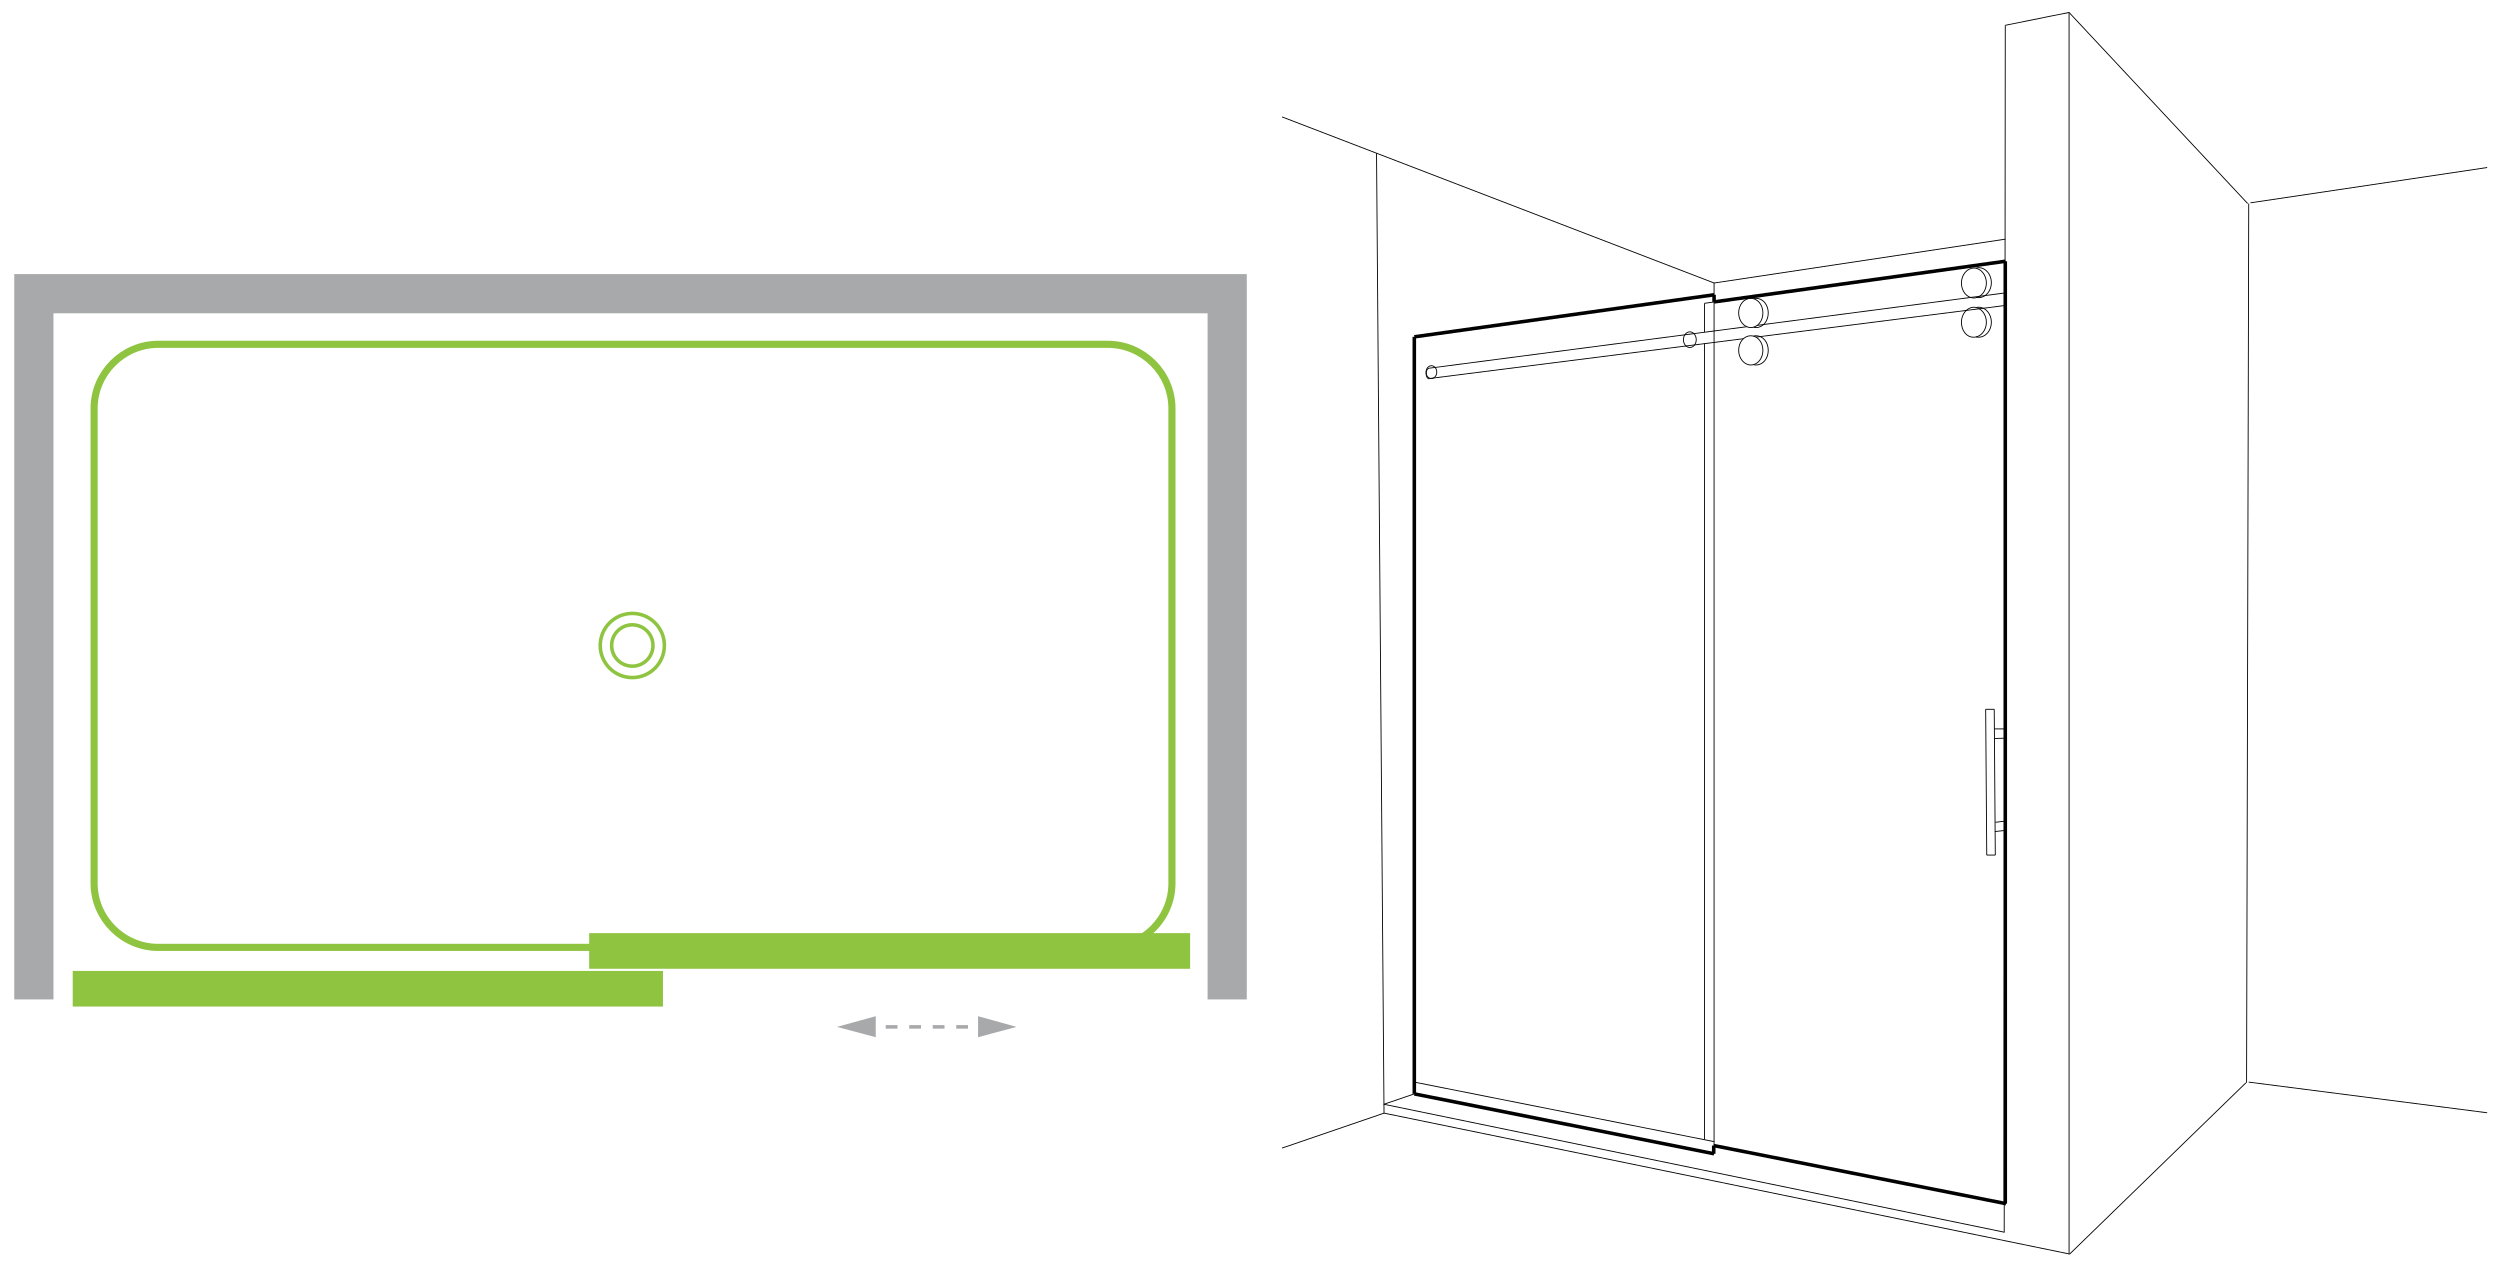 <?xml version="1.0" encoding="UTF-8"?>
<!-- Generator: Adobe Illustrator 26.0.2, SVG Export Plug-In . SVG Version: 6.00 Build 0)  -->
<svg xmlns="http://www.w3.org/2000/svg" xmlns:xlink="http://www.w3.org/1999/xlink" version="1.1" id="Layer_1" x="0px" y="0px" viewBox="0 0 701.4 356.2" style="enable-background:new 0 0 701.4 356.2;" xml:space="preserve">
<style type="text/css">
	.st0{fill:#FFFFFF;}
	.st1{fill:none;stroke:#8FC441;stroke-width:10;stroke-miterlimit:10;}
	.st2{fill:none;stroke:#A8A9AB;stroke-width:11;stroke-miterlimit:10;}
	.st3{fill:none;stroke:#8FC441;stroke-width:2;stroke-miterlimit:10;}
	.st4{display:none;}
	.st5{display:inline;fill:none;stroke:#010101;stroke-width:0.25;}
	.st6{display:inline;}
	.st7{fill:none;stroke:#010101;stroke-width:0.251;}
	.st8{fill:none;stroke:#010101;stroke-width:0.25;}
	.st9{fill:#FFFFFF;stroke:#010101;stroke-width:0.251;}
	.st10{fill:none;stroke:#010101;}
	.st11{fill:none;stroke:#A8A9AB;stroke-miterlimit:10;}
	.st12{fill:none;stroke:#A8A9AB;stroke-miterlimit:10;stroke-dasharray:3.298,3.298;}
	.st13{fill:#A8A9AB;}
	.st14{fill:none;stroke:#8FC441;stroke-miterlimit:10;}
</style>
<rect x="-1" y="-1.3" class="st0" width="702.9" height="358.7"></rect>
<image style="display:none;overflow:visible;" width="1920" height="1080" transform="matrix(1 0 0 1 -903.105 -301.808)">
</image>
<line class="st1" x1="20.4" y1="277.4" x2="186" y2="277.4"></line>
<line class="st1" x1="165.3" y1="266.8" x2="333.9" y2="266.8"></line>
<path class="st2" d="M176.9,280.4"></path>
<path class="st2" d="M338.9,280.4"></path>
<polyline class="st2" points="9.5,280.4 9.5,82.4 344.3,82.4 344.3,280.4 "></polyline>
<g>
	<path class="st3" d="M328.8,247.8c0,9.9-8.1,18-18,18H44.4c-9.9,0-18-8.1-18-18V114.6c0-9.9,8.1-18,18-18h266.4c9.9,0,18,8.1,18,18   V247.8z"></path>
</g>
<g class="st4">
	<path class="st5" d="M563,6.4c9.3-1.9,17.9-3.6,17.9-3.6"></path>
	<g class="st6">
		<path class="st7" d="M550.2,78.8c0-2.3,1.6-4.2,3.5-4.2c1.9,0,3.5,1.9,3.5,4.2c0,2.3-1.6,4.2-3.5,4.2    C551.8,83,550.2,81.1,550.2,78.8z"></path>
		<path class="st7" d="M554.5,74.7c0.2-0.1,0.5-0.1,0.8-0.1c1.9,0,3.5,1.9,3.5,4.2c0,2.3-1.6,4.2-3.5,4.2c-0.3,0-0.5,0-0.8-0.1"></path>
		<path class="st7" d="M550.2,89.9c0-2.3,1.6-4.2,3.5-4.2c1.9,0,3.5,1.9,3.5,4.2c0,2.3-1.6,4.2-3.5,4.2    C551.8,94.1,550.2,92.2,550.2,89.9z"></path>
		<path class="st7" d="M554.5,85.8c0.2-0.1,0.5-0.1,0.8-0.1c1.9,0,3.5,1.9,3.5,4.2c0,2.3-1.6,4.2-3.5,4.2c-0.3,0-0.5,0-0.8-0.1"></path>
		<line class="st8" x1="483.8" y1="95.2" x2="563" y2="85.2"></line>
		<line class="st8" x1="483.8" y1="91.9" x2="562.9" y2="81.6"></line>
		<path class="st9" d="M487.7,97.8c0-2.3,1.5-4.1,3.4-4.1c1.9,0,3.4,1.9,3.4,4.1c0,2.3-1.5,4.1-3.4,4.1    C489.2,101.9,487.7,100.1,487.7,97.8z"></path>
		<path class="st7" d="M491.8,93.7c0.2-0.1,0.5-0.1,0.7-0.1c1.9,0,3.4,1.9,3.4,4.1c0,2.3-1.5,4.1-3.4,4.1c-0.3,0-0.5,0-0.7-0.1"></path>
		<path class="st9" d="M487.7,87.3c0-2.3,1.5-4.1,3.4-4.1c1.9,0,3.4,1.9,3.4,4.1c0,2.3-1.5,4.1-3.4,4.1    C489.2,91.4,487.7,89.6,487.7,87.3z"></path>
		<path class="st7" d="M491.8,83.2c0.2-0.1,0.5-0.1,0.7-0.1c1.9,0,3.4,1.9,3.4,4.1c0,2.3-1.5,4.1-3.4,4.1c-0.3,0-0.5,0-0.7-0.1"></path>
		<line class="st8" x1="483.8" y1="78.3" x2="563" y2="66.5"></line>
		<line class="st8" x1="385.9" y1="42.4" x2="359.3" y2="32.1"></line>
		<line class="st8" x1="385.9" y1="42.4" x2="387.9" y2="312.2"></line>
		<line class="st8" x1="472.1" y1="24.8" x2="472.1" y2="327.1"></line>
		<line class="st8" x1="472.1" y1="327.1" x2="562.7" y2="345.8"></line>
		<line class="st8" x1="580.9" y1="351.9" x2="387.9" y2="312.2"></line>
		<line class="st10" x1="483.2" y1="321.8" x2="562.7" y2="337.6"></line>
		<line class="st8" x1="483.2" y1="321.8" x2="472.1" y2="327.1"></line>
		<line class="st10" x1="483.8" y1="83.2" x2="483.8" y2="321.8"></line>
		<line class="st8" x1="483.8" y1="29.6" x2="483.8" y2="95.2"></line>
		<line class="st10" x1="483.6" y1="83.8" x2="563" y2="72.6"></line>
		<line class="st8" x1="387.9" y1="312.2" x2="359.7" y2="321.8"></line>
		<line class="st8" x1="562.7" y1="338" x2="562.7" y2="334.6"></line>
		<line class="st7" x1="563" y1="6.4" x2="562.7" y2="345.8"></line>
		<line class="st7" x1="560.1" y1="198.7" x2="560.3" y2="239.7"></line>
		<line class="st7" x1="557.6" y1="198.7" x2="557.9" y2="239.7"></line>
		<line class="st7" x1="557.9" y1="239.7" x2="560.3" y2="239.7"></line>
		<line class="st7" x1="557.6" y1="198.7" x2="560.1" y2="198.7"></line>
		<line class="st7" x1="562.8" y1="230.3" x2="560.3" y2="230.5"></line>
		<line class="st7" x1="562.8" y1="232.9" x2="560.2" y2="233.1"></line>
		<line class="st7" x1="562.9" y1="206.6" x2="560.1" y2="206.6"></line>
		<line class="st7" x1="562.9" y1="203.9" x2="560.1" y2="203.9"></line>
		<line class="st8" x1="385.9" y1="42.4" x2="472.1" y2="24.9"></line>
		<line class="st8" x1="472.1" y1="24.8" x2="484" y2="29.6"></line>
		<line class="st7" x1="580.9" y1="2.8" x2="580.9" y2="351.9"></line>
		<line class="st8" x1="631.2" y1="56.5" x2="697.7" y2="46.6"></line>
		<line class="st8" x1="631.2" y1="56.6" x2="630.6" y2="303.7"></line>
		<line class="st8" x1="581.1" y1="351.9" x2="630.6" y2="303.7"></line>
		<line class="st8" x1="630.6" y1="303.7" x2="697.7" y2="312.3"></line>
		<line class="st8" x1="580.9" y1="2.8" x2="631.2" y2="56.5"></line>
		<line class="st10" x1="563" y1="72.6" x2="562.7" y2="337.6"></line>
	</g>
</g>
<g>
	<g>
		<line class="st11" x1="243.7" y1="288.1" x2="245.2" y2="288.1"></line>
		<line class="st12" x1="248.5" y1="288.1" x2="273.2" y2="288.1"></line>
		<line class="st11" x1="274.9" y1="288.1" x2="276.4" y2="288.1"></line>
		<g>
			<polygon class="st13" points="245.7,291 234.8,288.1 245.7,285.1    "></polygon>
		</g>
		<g>
			<polygon class="st13" points="274.4,291 285.2,288.1 274.4,285.1    "></polygon>
		</g>
	</g>
</g>
<circle class="st14" cx="177.4" cy="181.1" r="9"></circle>
<circle class="st14" cx="177.4" cy="181.1" r="5.8"></circle>
<g>
	<path class="st8" d="M472.3,95.3c0-1.2,0.8-2.2,1.8-2.2c1,0,1.8,1,1.8,2.2c0,1.2-0.8,2.2-1.8,2.2C473.1,97.5,472.3,96.5,472.3,95.3   z"></path>
	<path class="st8" d="M400.1,104.4c0-1,0.7-1.8,1.5-1.8c0.8,0,1.5,0.8,1.5,1.8c0,1-0.7,1.8-1.5,1.8   C400.7,106.2,400.1,105.4,400.1,104.4z"></path>
	<path class="st7" d="M550.3,79.4c0-2.3,1.6-4.2,3.5-4.2c1.9,0,3.5,1.9,3.5,4.2c0,2.3-1.6,4.2-3.5,4.2   C551.8,83.6,550.3,81.7,550.3,79.4z"></path>
	<path class="st7" d="M554.5,75.2c0.2-0.1,0.5-0.1,0.7-0.1c1.9,0,3.5,1.9,3.5,4.2c0,2.3-1.6,4.2-3.5,4.2c-0.3,0-0.5,0-0.8-0.1"></path>
	<path class="st7" d="M550.3,90.4c0-2.3,1.6-4.2,3.5-4.2c1.9,0,3.5,1.9,3.5,4.2c0,2.3-1.6,4.2-3.5,4.2   C551.8,94.7,550.3,92.8,550.3,90.4z"></path>
	<path class="st7" d="M554.5,86.3c0.2-0.1,0.5-0.1,0.7-0.1c1.9,0,3.5,1.9,3.5,4.2c0,2.3-1.6,4.2-3.5,4.2c-0.3,0-0.5,0-0.8-0.1"></path>
	<line class="st8" x1="401" y1="106.2" x2="562.6" y2="85.7"></line>
	<line class="st8" x1="401" y1="103.3" x2="562.4" y2="82.2"></line>
	<path class="st9" d="M487.8,98.3c0-2.3,1.5-4.1,3.4-4.1c1.9,0,3.4,1.8,3.4,4.1c0,2.3-1.5,4.1-3.4,4.1   C489.4,102.4,487.8,100.6,487.8,98.3z"></path>
	<path class="st7" d="M492,94.3c0.2-0.1,0.5-0.1,0.7-0.1c1.9,0,3.4,1.8,3.4,4.1c0,2.3-1.5,4.1-3.4,4.1c-0.3,0-0.5,0-0.7-0.1"></path>
	<path class="st9" d="M487.8,87.8c0-2.3,1.5-4.1,3.4-4.1c1.9,0,3.4,1.8,3.4,4.1c0,2.3-1.5,4.1-3.4,4.1   C489.4,91.9,487.8,90.1,487.8,87.8z"></path>
	<path class="st7" d="M492,83.8c0.2-0.1,0.5-0.1,0.7-0.1c1.9,0,3.4,1.8,3.4,4.1c0,2.3-1.5,4.1-3.4,4.1c-0.3,0-0.5,0-0.7-0.1"></path>
	<path class="st8" d="M401,103.3c-0.5,0-0.9,0.7-0.9,1.5c0,0.8,0.4,1.5,0.9,1.5"></path>
	<line class="st8" x1="480.9" y1="79.4" x2="562.6" y2="67.1"></line>
	<line class="st8" x1="480.9" y1="79.4" x2="359.7" y2="32.8"></line>
	<line class="st8" x1="386.2" y1="43" x2="388.3" y2="312.3"></line>
	<line class="st8" x1="388.2" y1="309.8" x2="562.3" y2="345.7"></line>
	<line class="st8" x1="580.5" y1="351.8" x2="388.3" y2="312.3"></line>
	<line class="st10" x1="480.8" y1="321.4" x2="562.8" y2="337.7"></line>
	<line class="st10" x1="396.8" y1="94.5" x2="480.9" y2="82.7"></line>
	<line class="st8" x1="480.9" y1="82.7" x2="480.9" y2="323.5"></line>
	<line class="st8" x1="478.2" y1="96.4" x2="478.2" y2="319.7"></line>
	<line class="st8" x1="478.2" y1="85.1" x2="478.2" y2="93.2"></line>
	<line class="st10" x1="480.9" y1="84.7" x2="562.6" y2="73.3"></line>
	<line class="st8" x1="478.2" y1="85.1" x2="562.6" y2="73.3"></line>
	<line class="st8" x1="388.3" y1="312.3" x2="359.7" y2="322.1"></line>
	<line class="st8" x1="396.8" y1="306.9" x2="388.3" y2="309.8"></line>
	<line class="st10" x1="396.8" y1="94.5" x2="396.8" y2="306.9"></line>
	<line class="st8" x1="480.9" y1="79.4" x2="480.9" y2="82.7"></line>
	<line class="st7" x1="559.5" y1="199" x2="559.8" y2="239.9"></line>
	<line class="st7" x1="557.1" y1="199" x2="557.4" y2="239.9"></line>
	<line class="st7" x1="557.4" y1="239.9" x2="559.8" y2="239.9"></line>
	<line class="st7" x1="557.1" y1="199" x2="559.5" y2="199"></line>
	<line class="st7" x1="562.4" y1="230.4" x2="559.8" y2="230.7"></line>
	<line class="st7" x1="562.4" y1="233" x2="559.7" y2="233.3"></line>
	<line class="st7" x1="562.4" y1="207.1" x2="559.6" y2="207.2"></line>
	<line class="st7" x1="562.5" y1="204.5" x2="559.5" y2="204.5"></line>
	<line class="st10" x1="480.9" y1="82.7" x2="480.9" y2="84.7"></line>
	<line class="st8" x1="630.9" y1="57.1" x2="630.3" y2="303.8"></line>
	<line class="st8" x1="631.4" y1="56.9" x2="697.8" y2="47"></line>
	<line class="st8" x1="630.9" y1="303.6" x2="697.8" y2="312.2"></line>
	<line class="st7" x1="562.6" y1="7.1" x2="562.3" y2="345.8"></line>
	<path class="st8" d="M562.6,7.1c9.3-1.9,17.9-3.6,17.9-3.6"></path>
	<line class="st7" x1="580.5" y1="3.5" x2="580.5" y2="351.9"></line>
	<line class="st8" x1="580.6" y1="351.9" x2="630.1" y2="303.8"></line>
	<line class="st8" x1="580.5" y1="3.5" x2="630.6" y2="57.1"></line>
	<line class="st8" x1="396.8" y1="306.9" x2="480.9" y2="323.5"></line>
	<line class="st8" x1="396.8" y1="303.6" x2="480.9" y2="320.3"></line>
	<line class="st10" x1="396.8" y1="306.9" x2="480.9" y2="323.7"></line>
	<line class="st10" x1="480.8" y1="321.4" x2="480.8" y2="323.7"></line>
	<line class="st10" x1="562.6" y1="73.3" x2="562.6" y2="337.7"></line>
</g>
</svg>
